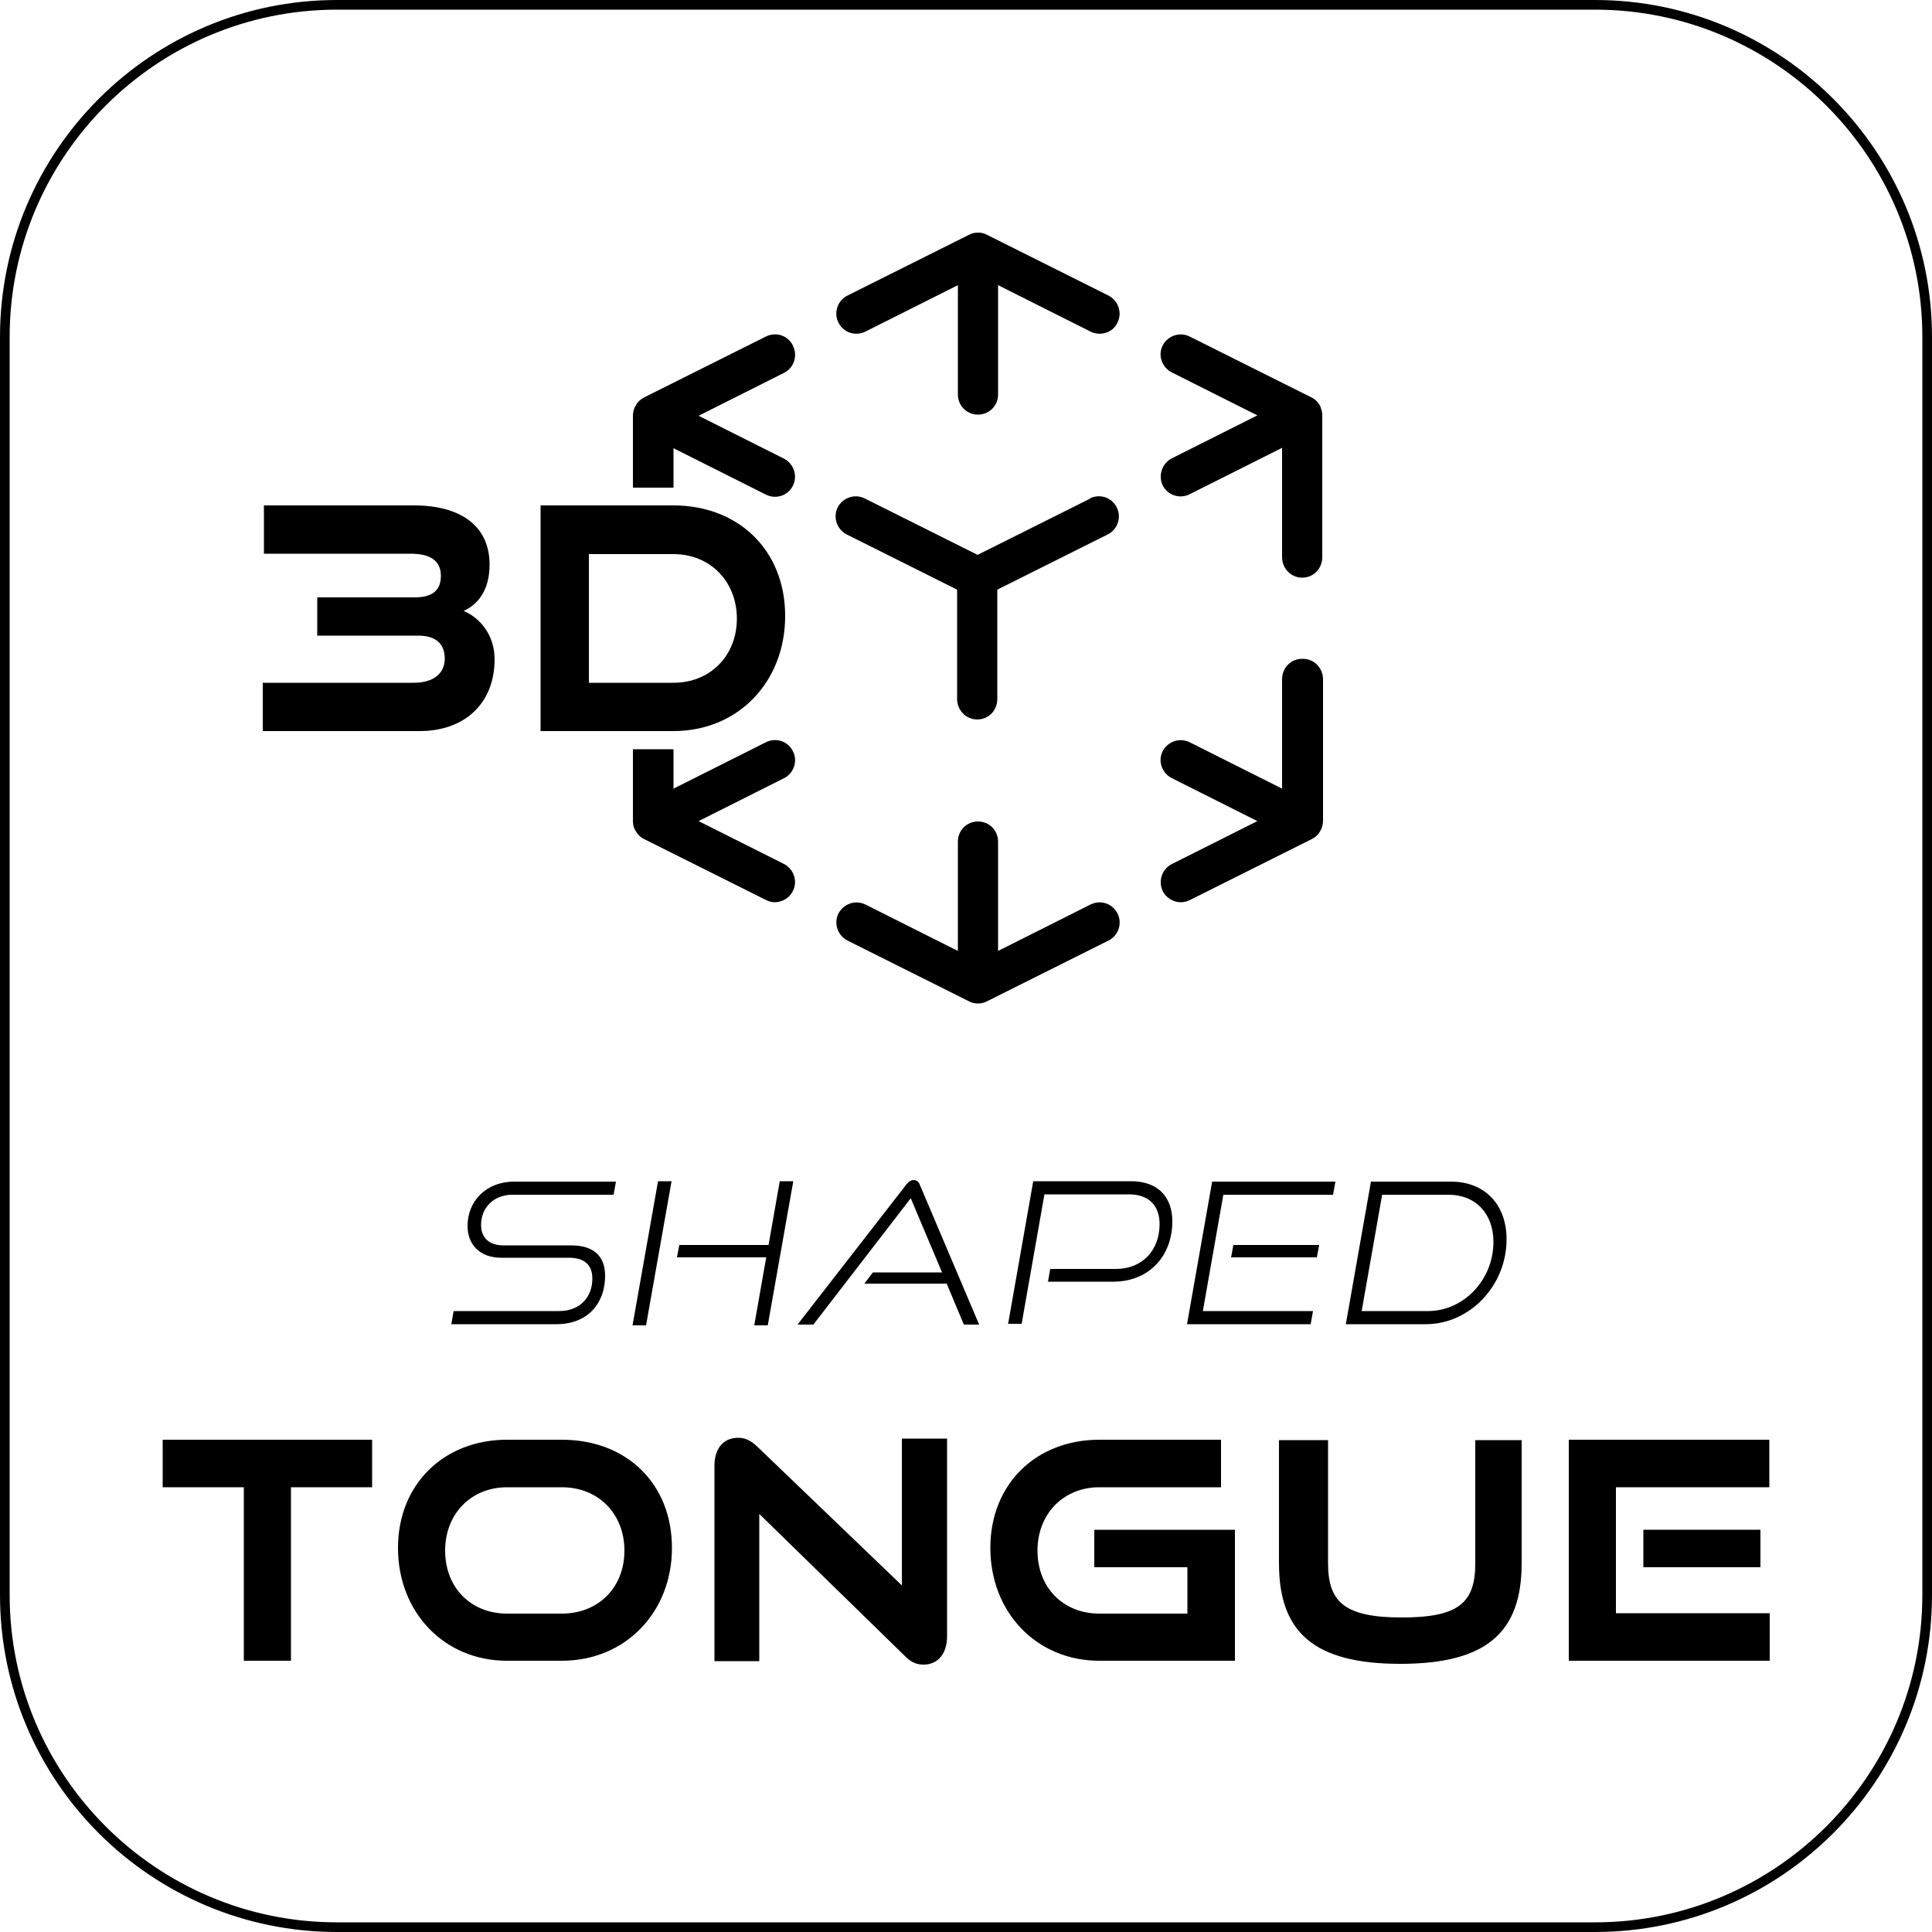 <svg viewBox="0 0 50 50" height="50" width="50" xmlns="http://www.w3.org/2000/svg" data-name="Layer 1" id="Layer_1">
  <path d="M41.28,50H8.72c-4.81,0-8.72-3.91-8.72-8.72V8.72C0,3.91,3.91,0,8.72,0h32.56c4.81,0,8.72,3.91,8.72,8.72v32.56c0,4.81-3.91,8.72-8.72,8.72ZM8.72.25C4.05.25.25,4.05.25,8.72v32.56c0,4.67,3.8,8.47,8.47,8.47h32.56c4.67,0,8.47-3.8,8.47-8.47V8.72c0-4.67-3.8-8.47-8.47-8.47H8.72Z"></path>
  <g>
    <g>
      <path d="M11.68,34.27l.06-.34h2.73c.55,0,.86-.37.86-.84,0-.36-.21-.54-.61-.54h-1.75c-.56,0-.87-.35-.87-.82,0-.63.46-1.15,1.22-1.15h2.62l-.06.34h-2.62c-.5,0-.81.35-.81.78,0,.33.21.53.57.53h1.75c.59,0,.89.27.89.79,0,.69-.43,1.25-1.26,1.25h-2.73Z"></path>
      <path d="M16.37,34.3l.66-3.73h.35l-.66,3.73h-.35ZM19.52,34.3l.31-1.76h-2.31l.06-.32h2.31l.29-1.65h.35l-.66,3.73h-.35Z"></path>
      <path d="M24.94,34.27l-.44-1.05h-2.13l.22-.29h1.79l-.81-1.92-2.52,3.27h-.41l2.82-3.63c.06-.07.11-.11.19-.11.07,0,.12.04.15.11l1.54,3.63h-.39Z"></path>
      <path d="M27.12,33.18l.06-.34h1.7c.69,0,1.13-.49,1.13-1.16,0-.47-.27-.77-.79-.77h-2.19l-.59,3.35h-.35l.65-3.69h2.53c.7,0,1.07.41,1.07,1.04,0,.89-.6,1.56-1.53,1.56h-1.7Z"></path>
      <path d="M30.72,34.27l.65-3.69h3.19l-.06.34h-2.84l-.53,3.01h2.85l-.06.34h-3.19ZM31.86,32.54l.06-.32h2.22l-.06.32h-2.22Z"></path>
      <path d="M34.83,34.27l.65-3.69h2.07c.88,0,1.44.6,1.44,1.49,0,1.21-.96,2.2-2.09,2.2h-2.07ZM36.96,33.93c.91,0,1.69-.8,1.69-1.79,0-.73-.46-1.22-1.16-1.22h-1.72l-.53,3.01h1.72Z"></path>
    </g>
    <g>
      <path d="M6.31,42.98v-4.49h-2.1v-1.23h5.42v1.23h-2.1v4.49h-1.23Z"></path>
      <path d="M13.12,42.98c-1.63,0-2.82-1.26-2.82-2.92s1.2-2.8,2.82-2.8h1.42c1.68,0,2.85,1.14,2.85,2.8s-1.2,2.92-2.85,2.92h-1.42ZM14.54,41.76c.95,0,1.62-.68,1.62-1.63s-.67-1.64-1.62-1.64h-1.42c-.92,0-1.6.68-1.6,1.64s.67,1.63,1.6,1.63h1.42Z"></path>
      <path d="M19.65,39.18v3.81h-1.16v-5.06c0-.45.24-.72.61-.72.18,0,.32.06.5.23l3.74,3.59v-3.8h1.17v5.12c0,.46-.25.73-.61.73-.19,0-.34-.07-.5-.24l-3.74-3.65Z"></path>
      <path d="M28.45,42.98c-1.63,0-2.82-1.26-2.82-2.92s1.19-2.8,2.82-2.8h3.15v1.23h-3.15c-.92,0-1.6.68-1.6,1.64s.67,1.63,1.6,1.63h2.28v-1.2h-2.41v-.97h3.64v3.39h-3.51Z"></path>
      <path d="M38.18,37.27h1.2v3.19c0,1.77-.89,2.6-3.14,2.6s-3.14-.83-3.14-2.6v-3.19h1.27v3.19c0,1.01.44,1.4,1.91,1.4s1.9-.38,1.9-1.4v-3.19Z"></path>
      <path d="M40.6,42.98v-5.72h5.19v1.23h-3.97v3.26h3.98v1.23h-5.2ZM42.53,40.56v-.97h3.03v.97h-3.03Z"></path>
    </g>
    <path d="M20.52,8.94c-.13-.26-.44-.36-.7-.23l-3.14,1.57c-.1.05-.18.12-.23.22h0s0,0,0,0c0,.01-.01.02-.02.03-.03.07-.05.15-.05.23v1.86h1.05v-1.02l2.39,1.2c.26.13.57.03.7-.23.13-.26.02-.57-.23-.7l-2.21-1.11,2.21-1.11c.26-.13.36-.45.23-.7Z"></path>
    <path d="M20.52,19.44c-.13-.26-.44-.36-.7-.23l-2.39,1.2v-1.02h-1.05v1.85c0,.08.01.15.05.23,0,.01.01.02.02.03h0c.05.1.14.18.23.22l3.14,1.57c.08.04.16.06.23.06.19,0,.38-.11.47-.29.13-.26.02-.57-.23-.7l-2.21-1.11,2.21-1.11c.26-.13.36-.45.23-.7Z"></path>
    <path d="M25.32,25.97c.08,0,.16-.02.23-.06l3.14-1.57c.26-.13.36-.45.23-.7-.13-.26-.44-.36-.7-.23l-2.39,1.2v-2.83c0-.29-.23-.52-.52-.52s-.52.23-.52.52v2.83l-2.39-1.2c-.26-.13-.57-.02-.7.23-.13.26-.02.57.23.7l3.14,1.57c.07.04.15.06.23.06"></path>
    <path d="M28.22,12.9l-2.92,1.46-2.92-1.46c-.26-.13-.57-.02-.7.23-.13.26-.02.57.23.7l2.86,1.43v2.83c0,.29.23.53.52.53s.52-.23.52-.53v-2.83l2.86-1.43c.26-.13.36-.45.23-.7-.13-.26-.44-.36-.7-.23Z"></path>
    <path d="M33.7,17.05c-.29,0-.52.23-.52.53v2.83l-2.39-1.2c-.26-.13-.57-.02-.7.23-.13.26-.02.57.24.7l2.21,1.11-2.21,1.11c-.26.13-.36.44-.24.7.09.18.28.29.47.29.08,0,.16-.02.24-.06l3.14-1.57c.1-.05.18-.12.23-.22h0s0,0,0,0c0-.01.01-.02.02-.03.03-.07.05-.15.05-.23v-3.66c0-.29-.23-.53-.52-.53Z"></path>
    <path d="M34.18,10.53s-.01-.02-.02-.03h0c-.05-.1-.14-.18-.23-.22l-3.14-1.57c-.26-.13-.57-.02-.7.23-.13.26-.02.57.24.7l2.21,1.11-2.21,1.11c-.26.13-.36.45-.24.7.13.26.44.36.7.23l2.39-1.2v2.83c0,.29.23.53.52.53s.52-.23.52-.53v-3.66c0-.08-.01-.15-.05-.23Z"></path>
    <path d="M25.55,6.08c-.07-.04-.15-.06-.23-.06h-.02c-.08,0-.16.02-.23.06l-3.14,1.57c-.26.13-.36.45-.23.7.13.26.44.36.7.23l2.39-1.2v2.83c0,.29.23.52.52.52s.52-.23.52-.52v-2.83l2.39,1.2c.26.13.58.03.7-.23.13-.26.02-.57-.23-.7l-3.14-1.57Z"></path>
    <g>
      <path d="M6.8,18.92v-1.25h3.91c.49,0,.8-.23.8-.62s-.23-.6-.69-.6h-2.61v-.99h2.52c.46,0,.68-.18.68-.56s-.27-.57-.77-.57h-3.81v-1.25h3.89c1.17,0,1.95.51,1.95,1.53,0,.71-.34,1.05-.67,1.2.44.19.8.64.8,1.25,0,1.16-.79,1.86-1.94,1.86h-4.06Z"></path>
      <path d="M13.99,18.92v-5.84h3.44c1.68,0,2.89,1.16,2.89,2.86s-1.21,2.98-2.89,2.98h-3.44ZM17.43,17.67c.95,0,1.64-.7,1.64-1.66s-.69-1.67-1.64-1.67h-2.19v3.33h2.19Z"></path>
    </g>
  </g>
</svg>